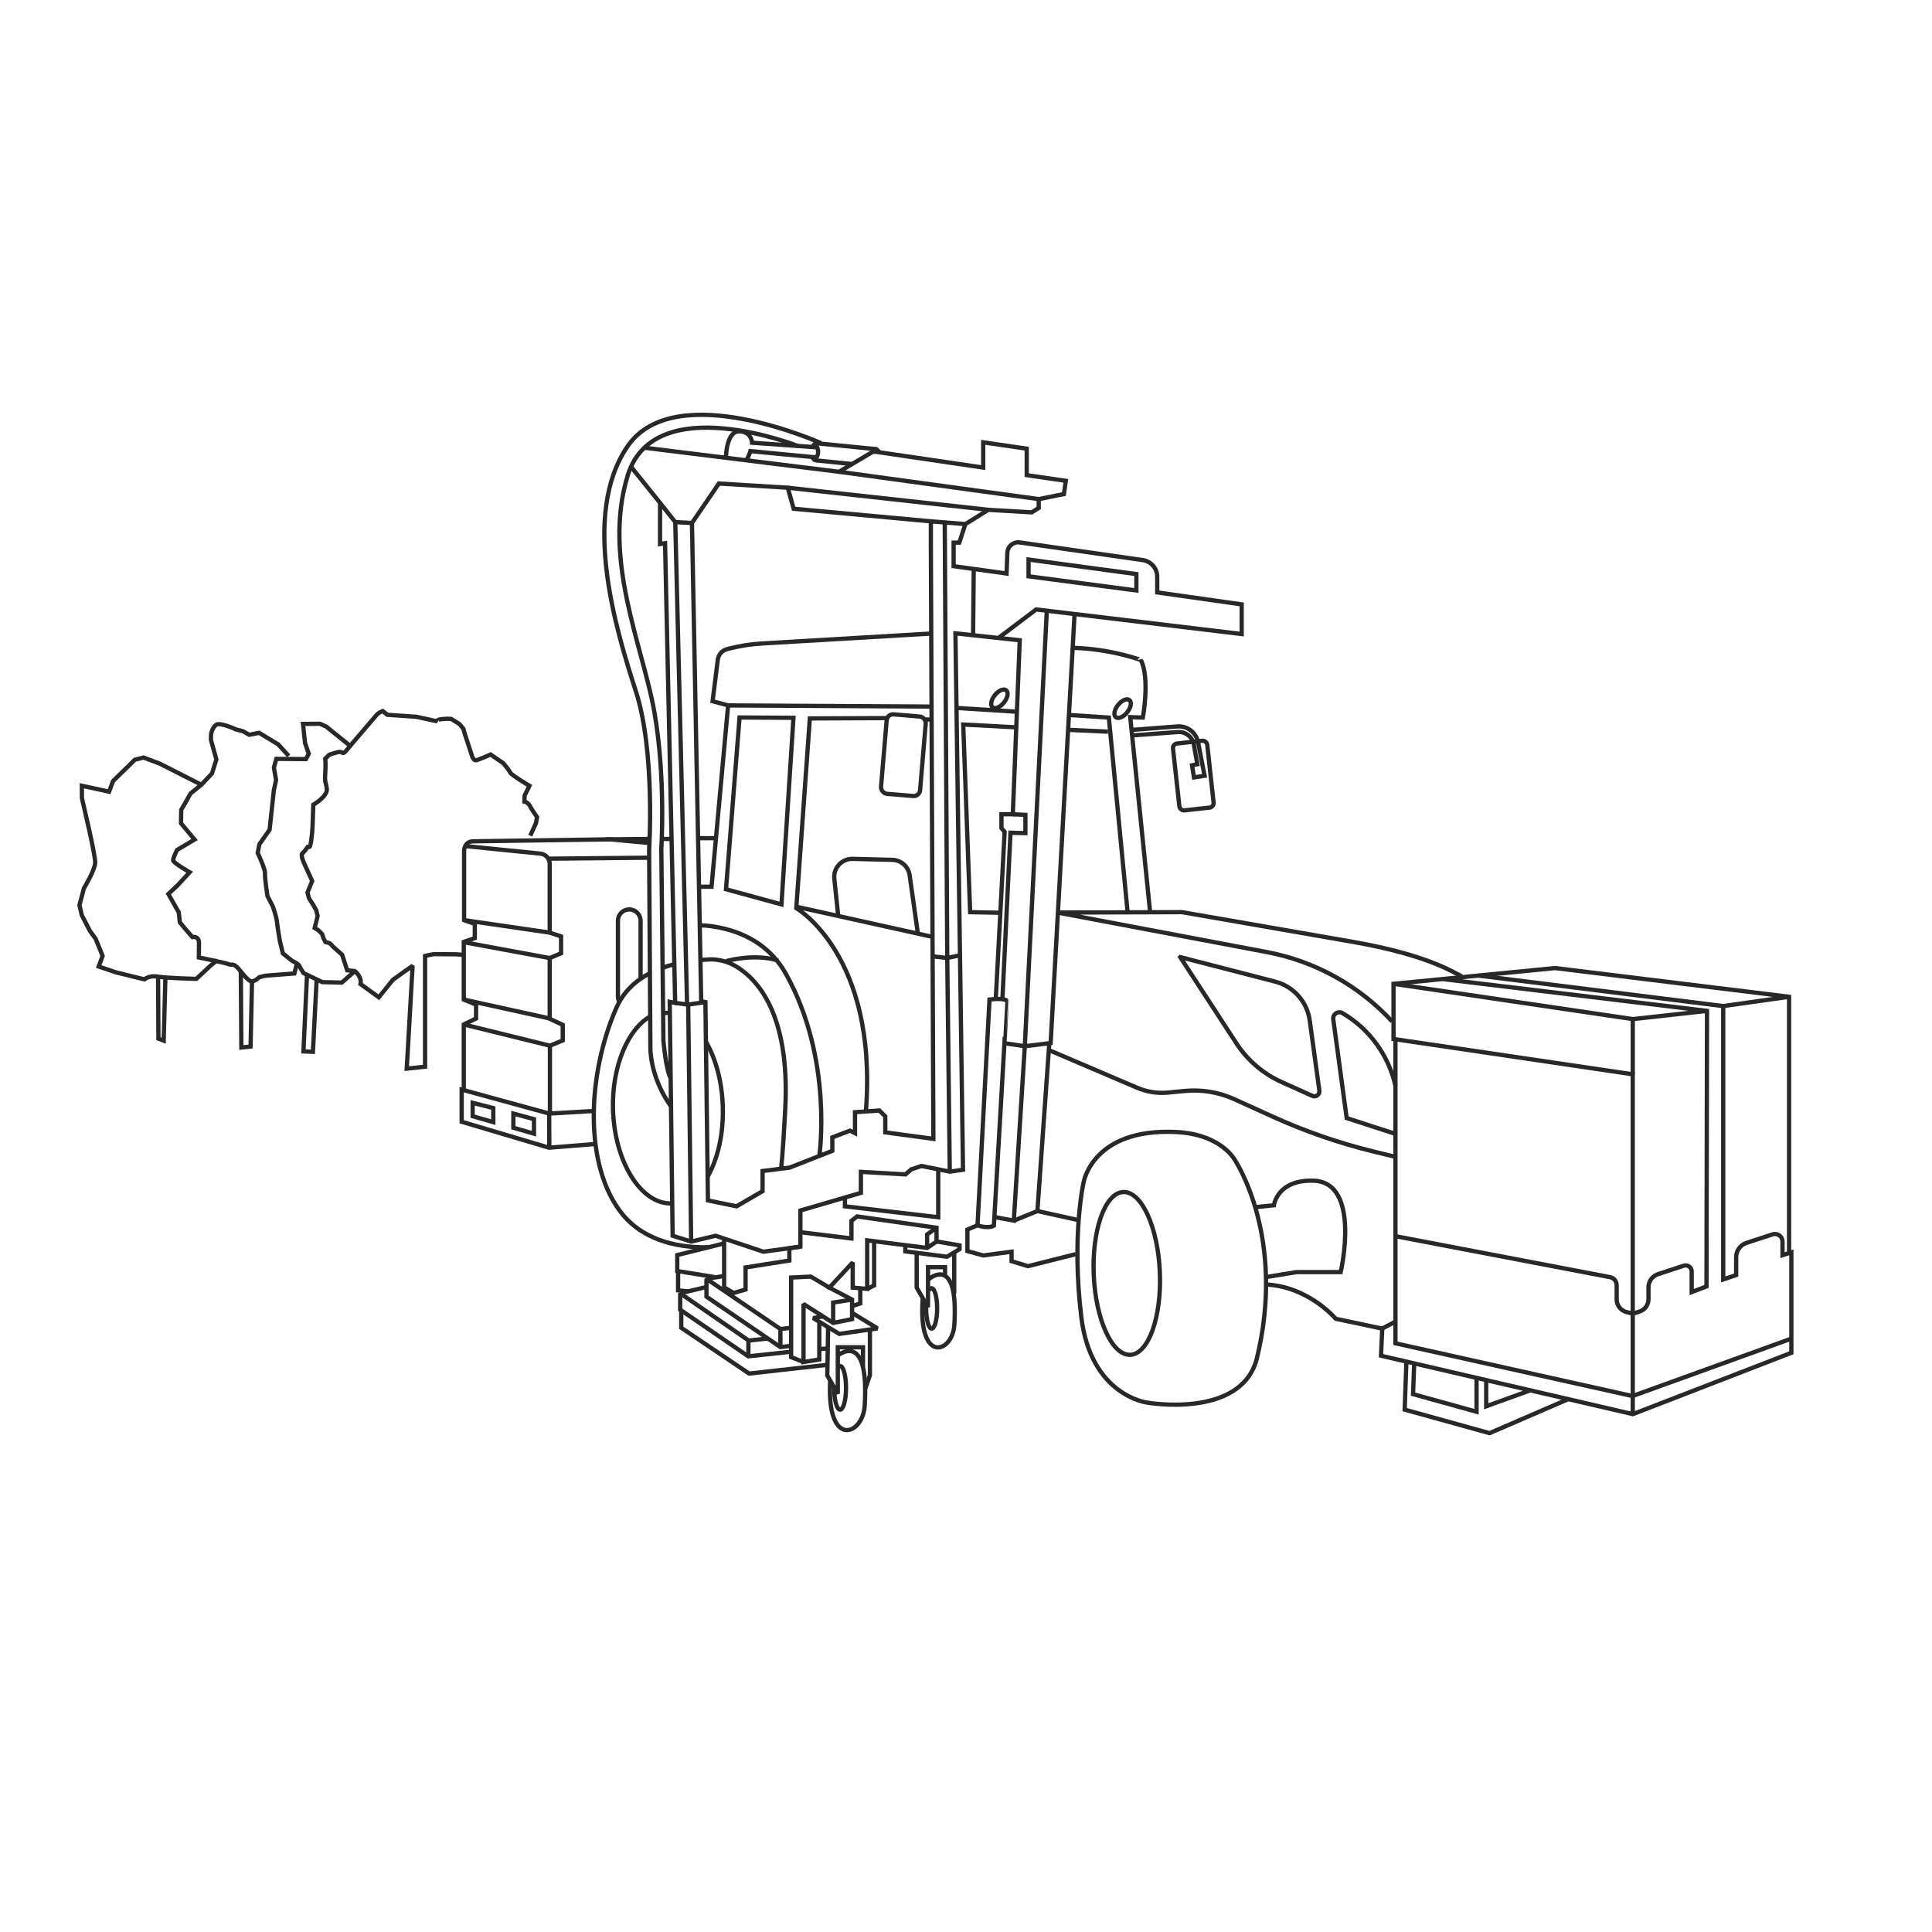 <?xml version="1.0" encoding="UTF-8"?> <svg xmlns="http://www.w3.org/2000/svg" id="Ebene_2" viewBox="0 0 565.95 565.95"><defs><style>.cls-1,.cls-2{fill:none;}.cls-2{stroke:#292828;stroke-miterlimit:2;stroke-width:1.25px;}</style></defs><g id="Ebene_1-2"><g><g><polyline class="cls-2" points="411.97 399.14 411.48 412.93 436.34 419.82 459.36 409.87"></polyline><polyline class="cls-2" points="448.47 407.2 435.36 411.95 435.36 404.31"></polyline><polyline class="cls-2" points="432.53 403.33 432.53 413.55 413.93 408.39 414.28 399.16"></polyline><path class="cls-2" d="m524.08,367.04v-75.05s-68.56-8.41-68.56-8.41l-47.31,4.62v16.16s70.07,10.34,70.07,10.34v70.14s1.97-.63,1.97-.63c1.58-.5,2.65-1.97,2.65-3.62v-3.5c0-1.75,1.12-3.29,2.78-3.84l7.54-2.48c1.15-.38,2.33.48,2.33,1.69v6.04s4.34-1.66,4.34-1.66l.15-80.71-77.58-9.35"></path><line class="cls-2" x1="478.29" y1="414.24" x2="478.29" y2="384.82"></line><polyline class="cls-2" points="408.77 304.38 408.77 393.5 478.2 408.95 524.54 392.21"></polyline><path class="cls-2" d="m478.29,384.82l-1.85-.48c-1.68-.44-2.86-1.96-2.86-3.7v-4.16c0-1.16-.82-2.15-1.96-2.36l-62.86-12"></path><path class="cls-2" d="m428.23,286.02l-2.61-1.36c-8.47-4.4-19.79-7.09-29.19-8.73l-50.19-8.73-36.44.12,61.22,11.56c14.12,2.65,27.01,9.77,36.77,20.32h0"></path><path class="cls-2" d="m345.74,280.37l27.79,7.18c5.38,1.39,9.39,5.89,10.14,11.4l2.82,20.53c.16,1.14-1,2.01-2.05,1.54l-9.01-4.05c-5.4-2.43-9.99-6.36-13.23-11.32l-16.47-25.27Z"></path><path class="cls-2" d="m408.89,332.2l-14.4-4.68-3.93-28.94c-.2-1.49,1.4-2.56,2.7-1.8h0c8.09,4.76,13.61,12.6,15.54,21.43"></path><ellipse class="cls-2" cx="330.1" cy="373.01" rx="9.69" ry="23.86" transform="translate(-15.73 14.53) rotate(-2.46)"></ellipse><path class="cls-2" d="m361.79,339.9s15.2,22.6,6.27,58.5c-4.93,17.27-32.01,12.47-32.01,12.47,0,0-16.5-1.97-19.3-25.07-2.9-23.85.67-39.44.67-39.44,0,0,2.6-15.98,27.19-14.75,13.28.66,17.19,8.3,17.19,8.3Z"></path><path class="cls-2" d="m370.47,374.16l9.34-1.52h12.93s6.09-26.29-7.94-26.77c-10.71-.37-11.63,7.2-11.63,7.2l-5.26.53"></path><path class="cls-2" d="m432.94,285.76l71.85,8.96v80.08s3.79-1.29,3.79-1.29v-5.24c0-1.91,1.23-3.6,3.04-4.19l7.63-2.49c1.43-.47,2.91.6,2.91,2.11v3.99s2.59-.83,2.59-.83v23.14s0,6.28,0,6.28l-46.44,17.97-73.77-17.11.37-7.94-13.62-2.88s-8.06-9.58-20.68-10.05"></path><line class="cls-2" x1="404.89" y1="389.19" x2="408.68" y2="387.19"></line><path class="cls-2" d="m408.4,338.79l-5.85-1.42c-10.24-2.49-20.22-5.94-29.81-10.3l-11.11-5.05c-4.56-2.07-9.59-2.92-14.58-2.44l-4.87.47c-3.19.31-6.41-.22-9.34-1.52l-25.62-10.94"></path><path class="cls-2" d="m196.61,324.2c-6.46-9.05-6.09-17.54-6.09-17.54l-.37-57.79s1.85-28.62-3.88-46.35c-5.72-17.73-16.25-51.7-2.4-71.83,13.85-20.13,56.63-.88,56.63-.88"></path><polygon class="cls-2" points="301.3 163.92 301.3 168.82 332.88 172.97 332.88 168.17 301.3 163.92"></polygon><polygon class="cls-2" points="273.42 333.61 272.68 159.31 272.68 152.72 232.49 149.03 230.77 142.87 210.58 141.64 202.7 153.21 205.41 293.3 206.64 293.55 207.38 351.65 215.75 353.37 223.38 348.94 223.38 343.03 231.26 342.05 243.82 337.12 243.82 333.18 248.99 331.21 250.46 331.95 250.46 325.8 257.6 325.31 259.33 327.03 259.33 331.71 273.42 333.61"></polygon><polyline class="cls-2" points="293.64 292.72 296.01 243.94 300.38 244.06 300.38 238.71 296.69 238.52"></polyline><path class="cls-2" d="m291.7,292.62s2.31-.09,3.23.46c.05.05-3.79,65.97-3.79,65.97,0,0-1.75,1.02-4.8-.14"></path><polyline class="cls-2" points="293.92 305.55 300.2 306.47 307.77 305.55 314.78 179.8"></polyline><polyline class="cls-2" points="306.66 178.57 300.2 306.47 296.98 357.57 291.37 356.52"></polyline><path class="cls-2" d="m188.76,131.15l57.03,7.05,9.71-5.76.89-.12,31.63,4.65v-7.39s12.74,1.85,12.74,1.85v7.76s11.45,1.66,11.45,1.66l-.55,3.88-7.39,1.48v2.59s-2.03,1.29-2.03,1.29l-12.74-.74-6.71,4.19-1.78,5.42h-1.66v6.89s15.51,2.15,15.51,2.15l.23-6.08c.07-1.88,1.76-3.29,3.62-3.02l36.04,5.17c2.43.35,4.24,2.43,4.24,4.89v4.58s24.74,3.51,24.74,3.51v8.68s-60.2-7.2-60.2-7.2l-10.83,8.19"></path><polyline class="cls-2" points="315.09 367.39 301.12 370.91 296.32 369.44 296.32 366.67 288.01 367.77 283.39 366.48 283.39 360.2 286.35 358.91 289.86 292.81 291.7 292.62 294.29 243.69 293.36 242.58 293.36 238.52 296.69 238.52 298.72 187.56 279.88 185.53 282.1 342.66 278.22 343.22 269.91 341.55 266.96 342.54 265.24 344.02 252.19 343.28 252.19 349.43 234.46 354.6 234.46 365.19 223.63 366.67 209.6 361.99 202.46 363.71 197.04 361.99 196.18 293.48 197.78 293.79 194.82 159.12 193.35 159.37 193.35 147.31 184.86 136.75"></polyline><path class="cls-2" d="m212.67,133.76s.12-7.39,3.82-7.39,3.82,3.32,3.82,3.32l19.08,1.35s.74,1.72-.25,2.95c-.25,0-19.33-1.85-19.33-1.85,0,0-.49,1.72-1.23,2.71"></path><path class="cls-2" d="m257.54,132.35l-.86-.8-2.77-.25-14.34-1.42s-1.38-.12-1.42,1.11"></path><path class="cls-2" d="m238.09,133.92s0,.77,1.05.95l10.35,1.06"></path><polyline class="cls-2" points="307.4 305.27 303.89 354.76 315.56 357.34"></polyline><path class="cls-2" d="m233.85,130.69s-42.22-16.74-49.98,8.62c-7.45,24.35,4.31,49.73,7.76,68.94,3.45,19.2,2.09,40.5,2.09,40.5l.62,56.13s.7,8.29,2.06,10.87"></path><path class="cls-2" d="m336.94,267.51l-5.85-57.43,3.69.12s2.15-11.57-.62-16.93c0,.18-8.12-3.14-19.94-3.51"></path><path class="cls-2" d="m331.59,215.44l13.4-1c2.26-.17,4.28,1.38,4.71,3.6l1.05,5.83-1.55.31.55,3.55,3.12-.48-1.94-9.93c-.6-2.81-3.19-4.74-6.05-4.52l-13.53,1.03"></path><rect class="cls-2" x="344.51" y="217.35" width="10.09" height="19.7" rx="1.32" ry="1.32" transform="translate(-22.75 39.59) rotate(-6.28)"></rect><ellipse class="cls-2" cx="328.85" cy="207.59" rx="3.2" ry="1.72" transform="translate(-38.48 335.27) rotate(-51.43)"></ellipse><ellipse class="cls-2" cx="292.76" cy="204.72" rx="3.2" ry="1.72" transform="translate(-49.83 305.97) rotate(-51.43)"></ellipse><polyline class="cls-2" points="330.29 266.96 324.82 210.21 313.21 209.44"></polyline><line class="cls-2" x1="297.86" y1="208.49" x2="280.13" y2="207.38"></line><path class="cls-2" d="m272.87,206.98l-59.58-.34-4.55-1.23,1.53-12.17c.19-1.5,1.28-2.73,2.74-3.1l.58-.15c3.16-.8,6.38-1.3,9.63-1.49l49.4-2.91"></path><polyline class="cls-2" points="213.29 206.64 208.43 259.76 204.55 259.76"></polyline><polygon class="cls-2" points="232.43 210.27 228.92 264.93 212.67 260.49 216.64 210.18 232.43 210.27"></polygon><path class="cls-2" d="m253.66,325.49c3.51-45.79-20.4-59.46-20.4-59.46l3.97-55.58,22.56-.09"></path><rect class="cls-2" x="258.9" y="209.53" width="11.48" height="23.36" rx="1.88" ry="1.88" transform="translate(19.6 -21.53) rotate(4.84)"></rect><line class="cls-2" x1="272.84" y1="210.79" x2="271.16" y2="210.76"></line><path class="cls-2" d="m240,338.72s4.19-28.27-9.73-53.36c-4.6-8.28-12.36-12.66-21.73-14.02-1.19-.17-2.42-.28-3.69-.31"></path><path class="cls-2" d="m206.84,305.24c2.82,4.9,4.66,11.52,4.89,18.85.26,7.98-1.43,15.25-4.35,20.45"></path><path class="cls-2" d="m194.34,296.75c.51-.02,1.41-.08,1.9-.02"></path><path class="cls-2" d="m196.74,352.53c-8.88.29-16.66-11.95-17.17-27.39-.41-12.67,4.38-23.75,10.92-27.4"></path><path class="cls-2" d="m190.35,285.1c-4.23,2.19-7.73,5.44-9.81,10.17-8.57,19.57-9.6,46.29,1.72,60.32,6.86,8.5,17.97,10,25.41,9.77"></path><path class="cls-2" d="m197.42,282.49c-1.11.28-2.2.6-3.26.98"></path><path class="cls-2" d="m228.8,342.29s.49-3.2,1.23-17.48c1.47-28.08-8.42-38.25-14.62-41.84-2.14-1.24-4.56-1.89-7.04-1.94h0c-.99.04-1.99.09-2.99.17"></path><polyline class="cls-2" points="173.99 325.44 160.88 326.2 135.24 319.18 135.24 328.6 160.82 336.2 174.08 335.14"></polyline><polygon class="cls-2" points="144.5 328.71 138.46 326.98 138.46 323.06 144.5 324.59 144.5 328.71"></polygon><polygon class="cls-2" points="156.42 332.09 150.38 330.35 150.39 326.21 156.42 327.84 156.42 332.09"></polygon><line class="cls-2" x1="160.91" y1="336.11" x2="160.88" y2="326.2"></line><path class="cls-2" d="m135.86,319.27v-19.17s3.6-1.75,3.6-1.75v-4.06s-3.6-1.48-3.6-1.48v-16.9s3.23-1.11,3.23-1.11v-4.15s-3.14-1.11-3.14-1.11v-20.24c0-1.56.98-2.83,2.54-2.85l40.14-.58,11.33,1.05"></path><polyline class="cls-2" points="135.67 275.97 161.03 280.65 164.36 279.24 164.36 274.31 161.03 273.2 135.95 269.54"></polyline><polyline class="cls-2" points="135.86 300.1 161.09 306.32 164.85 304.78 164.85 300.22 160.6 298.25 135.86 292.81"></polyline><path class="cls-2" d="m161.03,273.2v-20.14c0-1.48-1.07-2.74-2.53-2.98l-22.05-2.22"></path><line class="cls-2" x1="161.03" y1="280.65" x2="161.03" y2="298.56"></line><line class="cls-2" x1="161.09" y1="306.32" x2="161.09" y2="326.11"></line><path class="cls-2" d="m181.42,293.49c-.26-.48-.41-1.02-.41-1.61v-22.16c0-1.84,1.49-3.32,3.32-3.32h0c1.84,0,3.32,1.49,3.32,3.32v16.99"></path><line class="cls-2" x1="190.15" y1="251.25" x2="160.36" y2="251.54"></line><path class="cls-2" d="m212.76,281.54s8.15-2.36,15.17-.15"></path><line class="cls-2" x1="245.79" y1="138.2" x2="304.26" y2="146.2"></line><line class="cls-2" x1="230.77" y1="142.87" x2="289.49" y2="149.34"></line><line class="cls-2" x1="285.24" y1="166.57" x2="285.05" y2="186.14"></line><polyline class="cls-2" points="292.89 267.38 284.19 267.2 282.16 212.24 297.24 213.04"></polyline><line class="cls-2" x1="312.57" y1="213.78" x2="324.57" y2="214.33"></line><path class="cls-2" d="m245.54,268.31l-1.15-11c-.27-3.13,2.24-5.79,5.38-5.72l11.62.29c2.58.06,4.73,1.99,5.08,4.54l2.44,17.26"></path><polyline class="cls-2" points="273.11 280.15 277.48 280.62 280.99 279.88"></polyline><line class="cls-2" x1="278.22" y1="343.22" x2="277.48" y2="280.62"></line><line class="cls-2" x1="277.48" y1="280.62" x2="276.75" y2="153.03"></line><polyline class="cls-2" points="197.78 293.79 201.53 294.28 206.64 293.55"></polyline><line class="cls-2" x1="201.59" y1="294.1" x2="202.46" y2="363.71"></line><polyline class="cls-2" points="201.27 294.24 197.81 152.94 202.7 153.21"></polyline><line class="cls-2" x1="193.35" y1="147.31" x2="197.81" y2="152.94"></line><line class="cls-2" x1="272.68" y1="152.72" x2="282.78" y2="153.52"></line><g><path class="cls-2" d="m136.38,279.75l-2.75-.2-6.44-.05c-.98.11-2.67.53-2.67.53v32.44s-5.37.58-5.37.58l1.72-30.14-5.75,4.08-4.15,5.15-5.37-3.88c.52-2.04-1.64-3.79-1.64-3.79l-2.26-.25-1.48-4.55-2.74-2.43s-.59-.93-1.36-1.09l-.76-.17-.62-1.17-.38-1.2-1.11-1.12-1.06-.63.86-3.56-.43-1.69-.92-1.63-1.19-1.85-.43-1.69,1.37-3.37-2.26-4.96s-1.27-2.59-.59-3.16,1.75-2.17,1.75-2.17c0,0,.4,1.44.82-1.57s.43-5.25.43-5.25l.18-5.22s4.2-2.43,3.96-4.63-.67-1.66-.47-4.41c.2-2.75.02-4.46.02-4.46l1.12-1.11s2.61-1.02,3.37-.86.59.93,1.91-.7c1.31-1.63,7.92-9.27,8.58-10.08s1.85-1.19,1.85-1.19l1.36,1.09,8.48.58,6.09,1.33s-.3-.46,1.42-.65,2.72-.04,2.72-.04l2.39,1.48,1.14,1.36.4,1.44,2.2,6.7s.38,1.2,1.11,1.12,4.28-1.7,4.28-1.7l3.74,2.57s1.71,2.05,2.03,2.75,5.61,3.86,5.61,3.86l-1.42,2.88-.06,1.74s1.01.14,1.63,1.31c.62,1.17,2.08,3.24,2.08,3.24l-.31,1.77-1.68,3.67"></path><path class="cls-2" d="m102.58,218.5l-7.05-5.68-1.82-.8-4.95.04.6,5.63,1.08,3.1-.82,1.57-8.67-.06-.72,2.55.64,3.65-.66,3.04-1.24,11.52-3.01,4.28-.47,2.53s2.24,4.71,2.13,5.96c-.11,1.25.71,6.61.71,6.61l1.57,3.05s1.05,2.86,1.23,4.57.85,5.6.85,5.6l.88,3.62,2.71,2.19s1.82.8,2.14,1.5,1.22,2.1,1.22,2.1l5.48,2.63,5.71.13,3.85-3.38"></path><path class="cls-2" d="m84.57,221.43l-3.09-3.38-5.56-3.37-2.91.56-1.84-1.04-2.04-.52s-4.7-2.22-5.84-1.35-1.45,2.63-1.45,2.63l-.06,1.74,1.61,5.77-1.29,4.1-3.11,3.31-3.19,2.57-1.45,2.63-1.26,2.12-.07,3.97,3.98,4.77-5.12,3.03s-1.23,2.36-1.15,3.1,4.83,3.44,4.83,3.44l-3.55,3.85-2.7,2.52,3.05,5.37.32,2.94,1.71,2.05,1.98,2.26s1.93-.45,1.92,1.77-.04,4.21-.04,4.21c0,0,8.1,1.61,8.88,2.02s1.15-.87,3.44,2.11q2.3,2.97,3.28,2.87c.98-.11,2.1-1.22,2.1-1.22l1.69-.43,8.59-.67.82-3.21"></path><polyline class="cls-2" points="89.95 285.25 88.89 307.99 91.66 308.12 92.75 287.05"></polyline><polyline class="cls-2" points="70.54 284.58 70.7 306.85 73.4 306.56 73.82 287.45"></polyline><path class="cls-2" d="m58.98,229.87l-12.31-6.23-4.64-1.73-2.53.64-6.39,6.26-1.15,3.1-7.99-1.74.03,3.71s4.01,16.65,3.88,18.9c-.13,2.24-3.29,7.41-3.29,7.41l-1.32,4.97.68,2.9,2.35,4.58,1.74,2.41,2.02,4.98-1.15,3.1,5.01,1.69,8.39,2.07s1.35-1.26,4-.8,11.21.65,11.21.65l1.35-1.26,2.7-2.52,2.05-1.71"></path><polyline class="cls-2" points="46.31 286.07 46.41 304.26 47.95 304.84 48.46 286.06"></polyline></g><path class="cls-2" d="m244.35,406.55c0,3.53.78,6.4,1.74,6.4s1.74-2.86,1.74-6.4c0-3.53-.78-6.4-1.74-6.4-.12,0-.24.05-.35.13l-.28.25"></path><polyline class="cls-2" points="234.48 360.96 249.42 362.79 249.42 357.62 251.08 356.33 274.34 359.65 274.34 363.71 271.58 365.56 254.03 363.34 254.03 377.56 249.79 377.19 249.79 369.81 242.95 377.19 249.6 380.7 249.6 386.42 244.06 387.53 235.38 381.99 235.38 398.98 240 398.24 240 387.07"></polyline><polyline class="cls-2" points="235.38 398.98 231.75 397.56 231.75 374.24 237.51 373.96 242.95 377.19"></polyline><polyline class="cls-2" points="244.06 387.53 244.06 381.56 249.6 380.7"></polyline><polyline class="cls-2" points="271.58 365.56 271.58 361.62 274.34 359.65"></polyline><polyline class="cls-2" points="231.75 395.96 219.2 397.32 199.25 383.65 199.25 378.85 219.32 392.7 224.92 392.09"></polyline><line class="cls-2" x1="219.23" y1="392.7" x2="219.23" y2="397.35"></line><polyline class="cls-2" points="199.56 383.78 199.56 388.95 219.44 402.37 242.31 399.81"></polyline><line class="cls-2" x1="199.25" y1="378.85" x2="206.89" y2="377.01"></line><polyline class="cls-2" points="231.63 394.24 228.61 394.61 206.95 379.84 206.95 374.61 228.61 389.32"></polyline><polyline class="cls-2" points="228.61 394.61 228.61 389.32 231.69 388.95"></polyline><line class="cls-2" x1="212.12" y1="373.77" x2="206.95" y2="374.61"></line><polyline class="cls-2" points="241.05 385.62 238.22 386.12 245.85 390.75 257.05 389.13 249.6 384.58"></polyline><polyline class="cls-2" points="242.59 388.8 242.34 402.92 245.42 408.28 245.42 402.55 245.42 400.03 245.42 394.67 252.8 394.67 252.8 400.39"></polyline><polyline class="cls-2" points="254.83 389.5 254.83 402.86 253.48 406.79"></polyline><polyline class="cls-2" points="265.2 364.73 265.2 366.57 277.39 368.14 281.08 365.93 281.08 364.82 274.46 363.68"></polyline><polyline class="cls-2" points="268.53 366.85 268.53 377.19 271.85 382.92 271.85 371.19 276.84 371.19 276.84 373.68"></polyline><polyline class="cls-2" points="279.52 366.94 279.52 378.67 279.38 379.08"></polyline><polyline class="cls-2" points="198.64 372.21 198.64 377.99 201.68 378.29"></polyline><polyline class="cls-2" points="209.24 374.08 198.39 372.33 198.39 367.65 211.97 364.27"></polyline><polyline class="cls-2" points="212.12 362.6 212.12 377.1 214.89 378.76 218.4 377.75 218.4 371.28 231.23 369.25 231.23 365.65 234.46 365.19"></polyline><polyline class="cls-2" points="256.06 363.53 256.06 376.55 254.03 377.56"></polyline><path class="cls-2" d="m245.36,397.13s9.36-8.01,7.94,14.68c-.55,8.76-11.27,12.59-10.1-7.44"></path><path class="cls-2" d="m271.82,374.95l.41-.36s8.64-7.4,7.33,13.55c-.51,8.15-10.57,11.68-9.29-7.33v-.67"></path><path class="cls-2" d="m271.83,378.07c.13-.2.66-.56.66-.56.11-.08.3-.13.42-.13.89,0,1.61,2.64,1.61,5.91s-.72,5.91-1.61,5.91-1.61-2.64-1.61-5.91c0-.43.01-.85.04-1.25"></path><polyline class="cls-2" points="252 377.19 252 381.81 249.51 382.64"></polyline><line class="cls-2" x1="240" y1="395.19" x2="242.49" y2="395.01"></line><polyline class="cls-2" points="274.84 342.5 274.84 356.57 247.51 353.37 247.51 350.66"></polyline><line class="cls-2" x1="303.89" y1="354.76" x2="296.98" y2="357.57"></line><line class="cls-2" x1="193.7" y1="245.76" x2="196.39" y2="245.76"></line><line class="cls-2" x1="204.57" y1="245.53" x2="209.71" y2="245.53"></line><line class="cls-2" x1="233.31" y1="265.62" x2="272.91" y2="274.39"></line><line class="cls-2" x1="177.38" y1="245.88" x2="190.16" y2="245.76"></line><polyline class="cls-2" points="478.29 314.69 478.29 298.53 408.21 288.19"></polyline><line class="cls-2" x1="524.08" y1="291.99" x2="504.79" y2="294.71"></line><line class="cls-2" x1="500.04" y1="296.12" x2="478.29" y2="298.53"></line></g><rect class="cls-1" width="565.95" height="565.95"></rect></g></g></svg> 